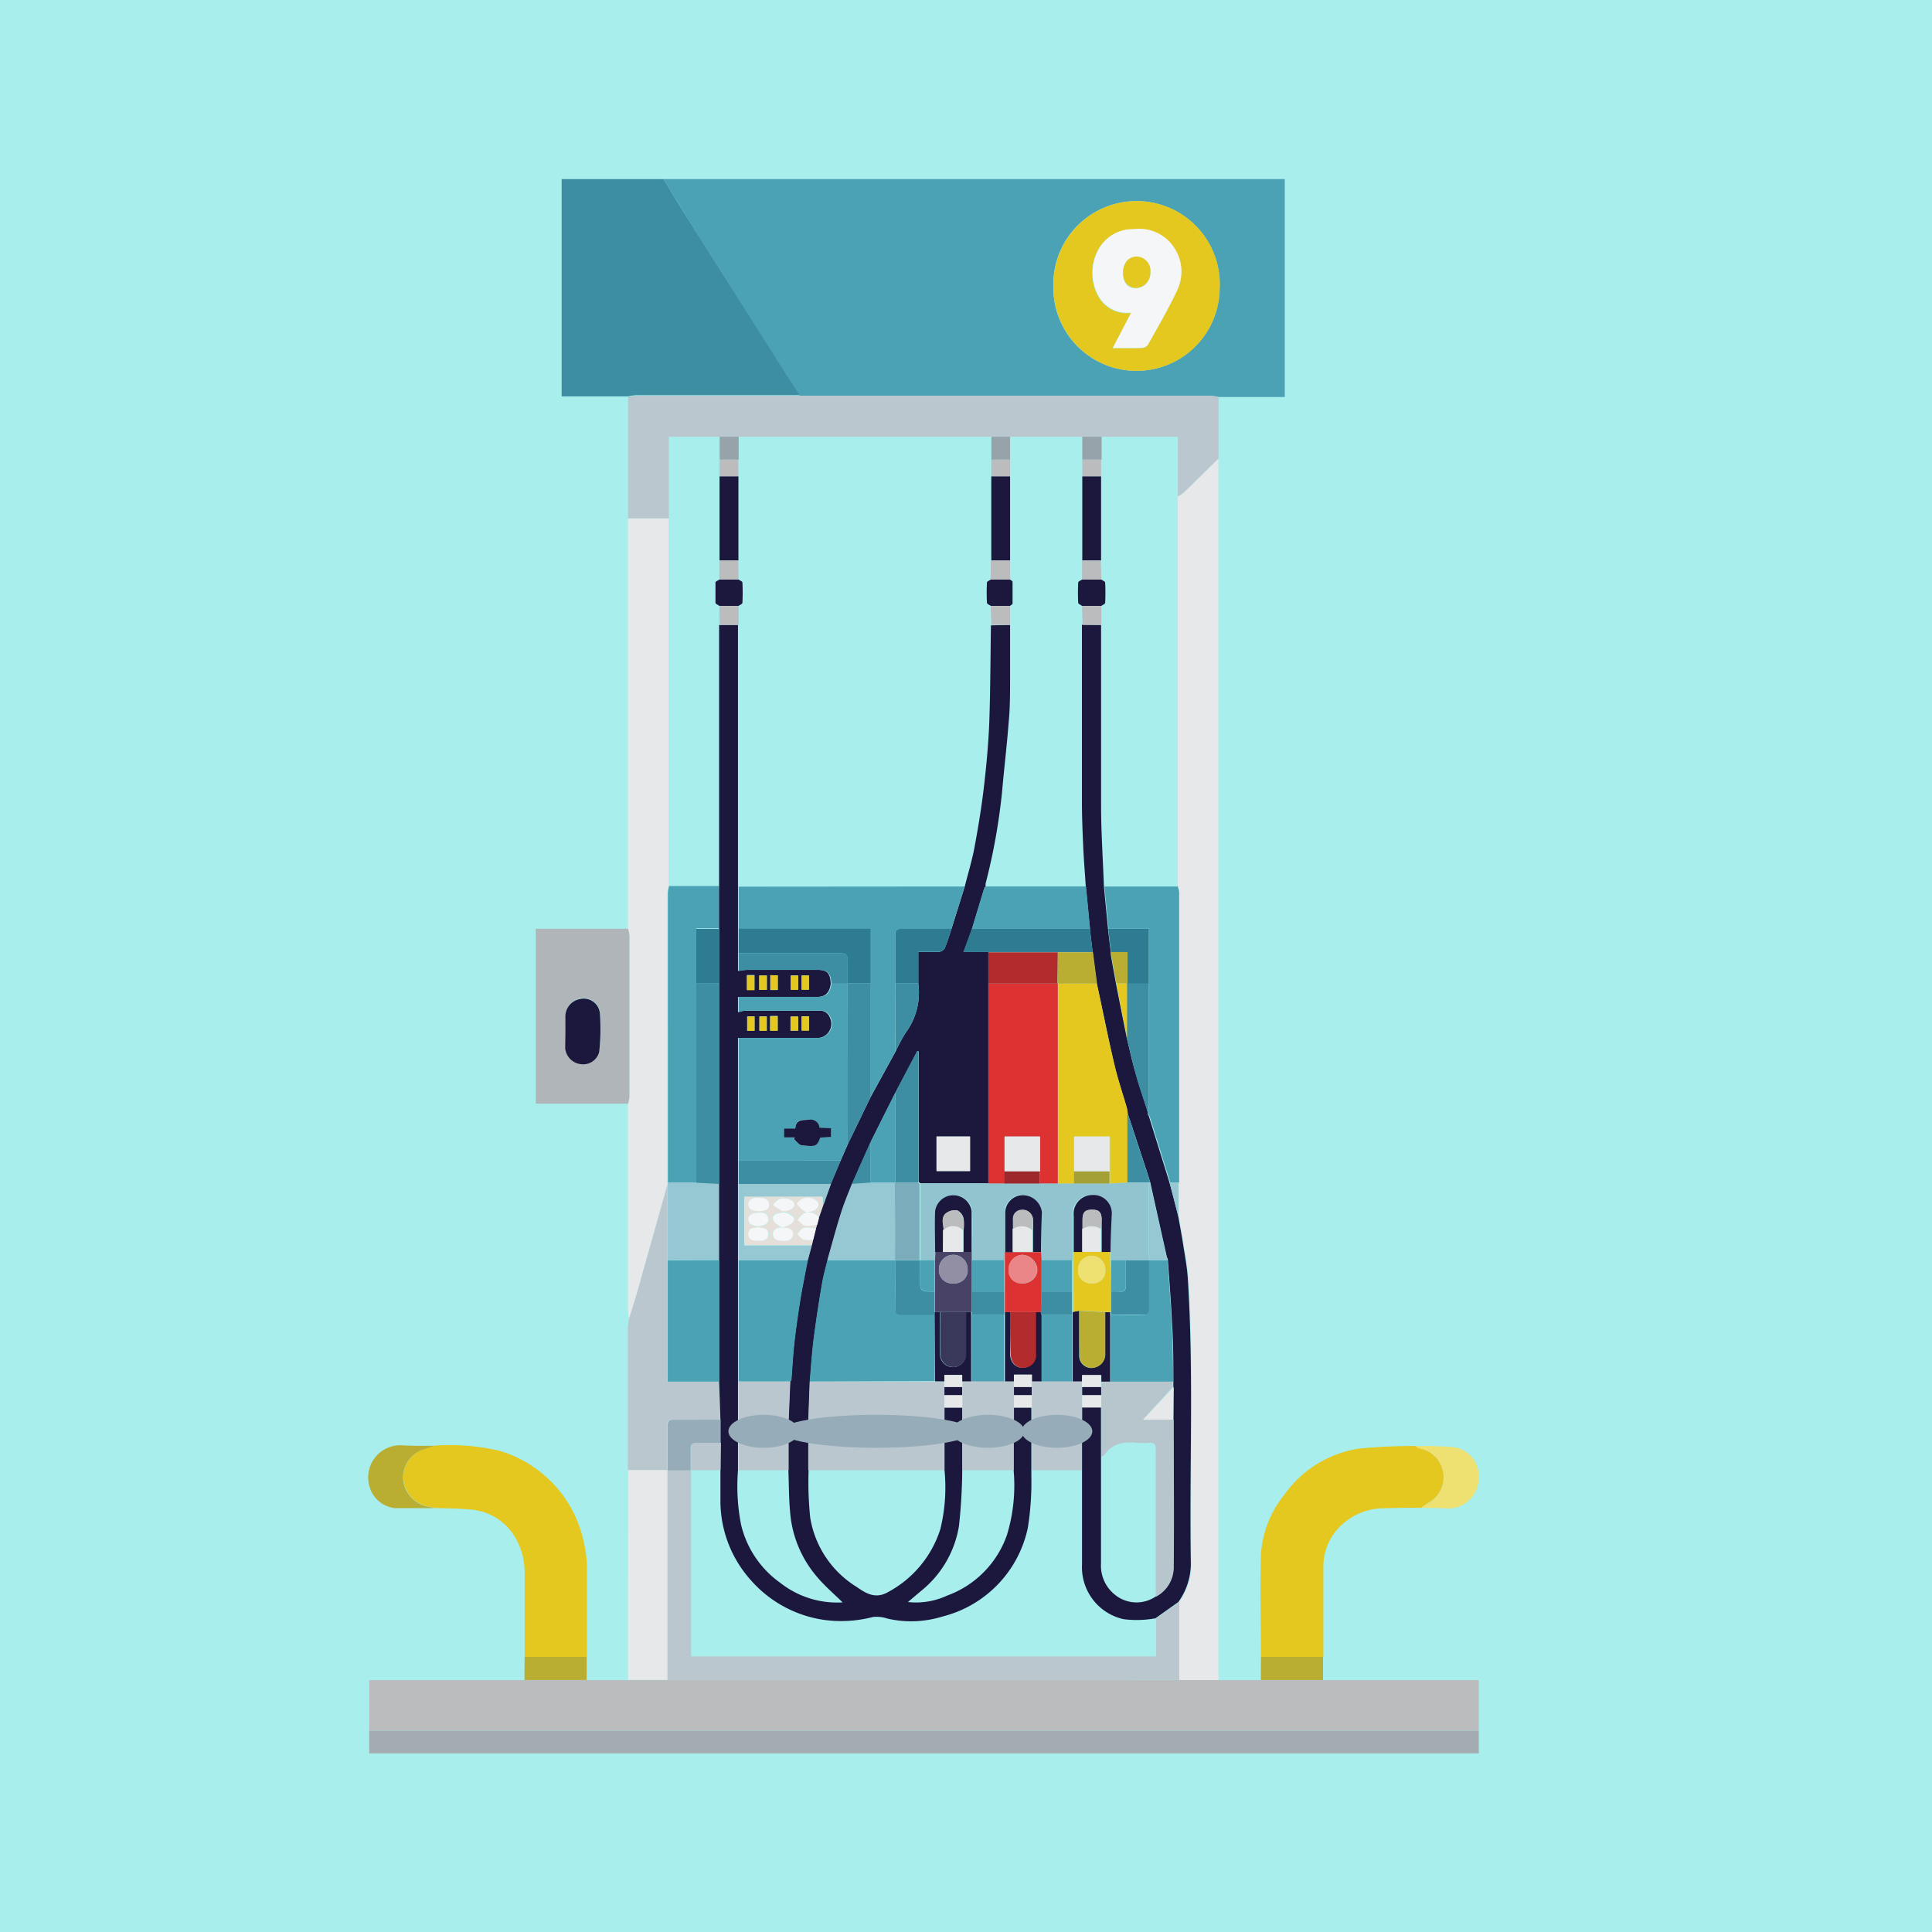 <svg xmlns="http://www.w3.org/2000/svg" viewBox="0 0 218.05 218.05"><defs><style>.cls-1{fill:#a7eeed;}.cls-2{fill:#4ba2b4;}.cls-3{fill:#babcbe;}.cls-4{fill:#e7e8e9;}.cls-5{fill:#3d8da3;}.cls-6{fill:#bac7ce;}.cls-7{fill:#a2acb1;}.cls-8{fill:#e4c71f;}.cls-9{fill:#b0b5b9;}.cls-10{fill:#baae32;}.cls-11{fill:#eee071;}.cls-12{fill:#1c173c;}.cls-13{fill:#96c8d4;}.cls-14{fill:#96a3aa;}.cls-15{fill:#97acb9;}.cls-16{fill:#f5f6f7;}.cls-17{fill:#b7c5cc;}.cls-18{fill:#2e7c92;}.cls-19{fill:#dc3232;}.cls-20{fill:#92c4d0;}.cls-21{fill:#b22c2e;}.cls-22{fill:#7bacbc;}.cls-23{fill:#e5dfda;}.cls-24{fill:#a4a036;}.cls-25{fill:#9d282b;}.cls-26{fill:#474266;}.cls-27{fill:#39385a;}.cls-28{fill:#ea8688;}.cls-29{fill:#928fa5;}</style></defs><g id="Layer_2" data-name="Layer 2"><g id="Ruudut"><rect class="cls-1" width="218.05" height="218.05"/></g><g id="Bongattavat"><g id="Bensa"><path class="cls-2" d="M74.88,20.21l.69,0H145V44.81h-7.48a6.13,6.13,0,0,0-.94-.15H91.27l-1,0c-1.07-1.67-2.15-3.35-3.21-5Q82.26,32,77.48,24.45C76.6,23,75.75,21.62,74.88,20.21Zm44,12.08a9.38,9.38,0,0,0,18.76.37,9.39,9.39,0,1,0-18.76-.37Z"/><path class="cls-3" d="M66.27,189.62H166.9v5.71H41.67v-5.71h24.6Z"/><path class="cls-4" d="M137.53,189.61h-4.46c0-2.93,0-5.85,0-8.78a7.47,7.47,0,0,0,1.41-4.26c-.18-10.74.34-21.49-.34-32.22-.08-1.34-.34-2.68-.55-4-.15-1-.35-2-.52-3,0-1.3,0-2.59,0-3.88a.77.77,0,0,0,0-.15q0-16.32,0-32.62a3.11,3.11,0,0,0-.15-.64c0-1.69,0-3.38,0-5.07q0-19.47,0-38.93a5.14,5.14,0,0,0,.72-.5c1.3-1.26,2.58-2.53,3.87-3.8,0,.36,0,.71,0,1.07V188.61C137.52,189,137.53,189.28,137.53,189.61Z"/><path class="cls-5" d="M74.88,20.21c.87,1.41,1.72,2.83,2.6,4.24Q82.27,32,87.06,39.6c1.06,1.68,2.14,3.36,3.21,5l-.92,0H71.75a6.56,6.56,0,0,0-.87.14H63.39V20.21Z"/><path class="cls-4" d="M71,148.85a6.93,6.93,0,0,1-.13-.88q0-11.7,0-23.41a4.32,4.32,0,0,0,.16-.78q0-9.09,0-18.17a3.57,3.57,0,0,0-.16-.79q0-22.63,0-45.25V58.5h4.6c0,.35,0,.71,0,1.07q0,20.24,0,40.46a4.43,4.43,0,0,0-.16.87v14.77q0,8.88,0,17.77l0,.31q-1.45,5.19-2.92,10.36C72,145.69,71.49,147.27,71,148.85Z"/><path class="cls-6" d="M75.49,58.5h-4.6q0-6.86,0-13.7a6.56,6.56,0,0,1,.87-.14h17.6l.92,0,1,0h45.31a6.13,6.13,0,0,1,.94.15q0,3.45,0,6.92c-1.29,1.27-2.57,2.54-3.87,3.8a5.14,5.14,0,0,1-.72.5c0-2.22,0-4.44,0-6.74H75.49Z"/><path class="cls-7" d="M41.67,195.33H166.9v2.56H41.67Z"/><path class="cls-8" d="M142.32,187c0-3.87-.12-7.74,0-11.61a11.8,11.8,0,0,1,2.57-6.6,12.65,12.65,0,0,1,8.45-5.29,63.08,63.08,0,0,1,6.46-.3c.11.09.21.22.34.25a3.31,3.31,0,0,1,.93,6.24,5.2,5.2,0,0,0-.65.48c-1.41,0-2.82,0-4.22.06a7,7,0,0,0-4.64,1.75,6.35,6.35,0,0,0-2.2,4.8q0,5.11,0,10.22Z"/><path class="cls-8" d="M59.21,187c0-3.12,0-6.24,0-9.37a7.68,7.68,0,0,0-1-4,6.35,6.35,0,0,0-4.92-3.24c-1.41-.15-2.84-.14-4.26-.2a2.3,2.3,0,0,0-.43-.12,3.48,3.48,0,0,1-3.09-3.25,3.37,3.37,0,0,1,2.45-3.3c.36-.1.71-.24,1.07-.36a24.46,24.46,0,0,1,7.33.58A13.69,13.69,0,0,1,65.88,174a14.32,14.32,0,0,1,.37,2.92c0,3.38,0,6.76,0,10.14Z"/><path class="cls-9" d="M70.88,104.82a3.57,3.57,0,0,1,.16.79q0,9.08,0,18.17a4.32,4.32,0,0,1-.16.78H60.47V104.82Zm-7.07,11.53c0,.64,0,1.28,0,1.92a2,2,0,0,0,1.84,1.79,1.86,1.86,0,0,0,2-1.4,24.16,24.16,0,0,0,.08-4.25,1.82,1.82,0,0,0-2.16-1.72,2,2,0,0,0-1.74,2C63.84,115.27,63.81,115.81,63.81,116.35Z"/><path class="cls-6" d="M71,148.85c.47-1.58,1-3.16,1.4-4.74q1.47-5.18,2.92-10.36c0,2.83,0,5.66,0,8.49v13.69h5.81l.15,4.3c-1.76,0-3.53,0-5.29,0-.55,0-.7.18-.69.71,0,1.66,0,3.32,0,5l0,0-4.44,0v-16A9.41,9.41,0,0,1,71,148.85Z"/><path class="cls-4" d="M70.89,165.92l4.44,0q0,11.84,0,23.68H70.88Q70.88,177.76,70.89,165.92Z"/><path class="cls-10" d="M49,163.18c-.36.12-.71.26-1.07.36a3.37,3.37,0,0,0-2.45,3.3,3.48,3.48,0,0,0,3.09,3.25,2.3,2.3,0,0,1,.43.12c-1.49,0-3,0-4.46,0a3.39,3.39,0,0,1-2.93-2.83,3.63,3.63,0,0,1,3.93-4.25C46.72,163.2,47.87,163.17,49,163.18Z"/><path class="cls-11" d="M160.43,170.18a5.2,5.2,0,0,1,.65-.48,3.31,3.31,0,0,0-.93-6.24c-.13,0-.23-.16-.34-.25a41.69,41.69,0,0,1,4.34.13,3.31,3.31,0,0,1,2.74,3.57,3.43,3.43,0,0,1-3.55,3.34C162.37,170.18,161.4,170.2,160.43,170.18Z"/><path class="cls-10" d="M59.21,187h7l0,2.61H59.19C59.2,188.75,59.21,187.88,59.21,187Z"/><path class="cls-10" d="M142.32,187h7c0,.87,0,1.74,0,2.61H142.3C142.3,188.75,142.31,187.88,142.32,187Z"/><path class="cls-8" d="M118.9,32.29a9.39,9.39,0,1,1,18.76.37,9.38,9.38,0,0,1-18.76-.37Zm6.69,7c1.23,0,2.28,0,3.32,0a.88.88,0,0,0,.63-.38c1.13-2,2.33-4,3.29-6.14a4.82,4.82,0,0,0-.27-4.65,4.68,4.68,0,0,0-4.6-2.22,4.4,4.4,0,0,0-4,2.26,5.45,5.45,0,0,0,0,5.31,3.69,3.69,0,0,0,3.72,1.85Z"/><path class="cls-6" d="M75.34,189.62q0-11.84,0-23.68l0,0H78v21h52.48v-4.27l2.61-1.85c0,2.93,0,5.85,0,8.78Z"/><path class="cls-12" d="M124.27,70.53c0,6.79,0,13.58,0,20.37,0,3,.21,6.1.32,9.15.15,1.59.31,3.18.46,4.77.1.88.2,1.75.31,2.63,0,.35.07.7.13,1,.14.84.3,1.67.45,2.5q.6,3.08,1.22,6.15c.32,1.32.6,2.65,1,4,.42,1.47.91,2.91,1.37,4.36l0,.31.12.17,2.34,7.53c.34,1.29.69,2.57,1,3.86.17,1,.37,2,.52,3,.21,1.34.47,2.68.55,4,.68,10.73.16,21.48.34,32.22a7.47,7.47,0,0,1-1.41,4.26l-2.61,1.85c-.2,0-.4.07-.59.08a11.46,11.46,0,0,1-3,0,6,6,0,0,1-4.67-6.16c0-3.56,0-7.12,0-10.68v-5.7l0-1.37h2.14c0,1.85,0,3.69,0,5.54,0,4,0,8.08,0,12.12a4.18,4.18,0,0,0,1.52,3.45,3.85,3.85,0,0,0,4.65.25,3.75,3.75,0,0,0,2-3.47c.06-5.51,0-11,0-16.52v-4.3c0-2.12,0-4.23-.14-6.35-.11-2.45-.31-4.91-.48-7.36,0-.12-.09-.23-.12-.35q-.94-4.2-1.87-8.41c-.1-.31-.19-.62-.29-.93l-2.28-6.92a4,4,0,0,0-.1-.6c-.46-1.6-1-3.18-1.38-4.8-.71-3.06-1.31-6.15-2-9.22-.15-1.18-.31-2.36-.46-3.54l-.31-2.63c-.15-1.59-.3-3.18-.46-4.77-.09-1.43-.21-2.86-.28-4.3-.07-1.7-.15-3.4-.15-5.11q0-10,0-20.11Z"/><path class="cls-2" d="M129.55,125.76l0-.31a3.45,3.45,0,0,0,.15-.71V104.82h-4.59c-.15-1.59-.31-3.18-.46-4.77l8.28,0a3.11,3.11,0,0,1,.15.64q0,16.31,0,32.62a.77.77,0,0,1,0,.15l-1,0-2.34-7.53Z"/><path class="cls-13" d="M132,133.46l1,0c0,1.29,0,2.58,0,3.88Z"/><path class="cls-2" d="M75.51,100l5.66,0v4.77H78.58V111q0,11.25,0,22.49l-3.2,0q0-8.88,0-17.77V100.9A4.43,4.43,0,0,1,75.51,100Z"/><path class="cls-13" d="M75.37,133.44l3.2,0,2.6.15v8.6l-5.81,0c0-2.83,0-5.66,0-8.49Z"/><path class="cls-14" d="M122.15,51.88l0-2.59h2.18l0,2.59Z"/><path class="cls-14" d="M114,49.29c0,.86,0,1.73,0,2.59h-2.11c0-.86,0-1.73,0-2.59Z"/><path class="cls-14" d="M83.37,49.29c0,.86,0,1.73,0,2.59H81.22c0-.86,0-1.73,0-2.59Z"/><path class="cls-12" d="M63.81,116.35c0-.54,0-1.08,0-1.61a2,2,0,0,1,1.74-2,1.82,1.82,0,0,1,2.16,1.72,24.16,24.16,0,0,1-.08,4.25,1.86,1.86,0,0,1-2,1.4,2,2,0,0,1-1.84-1.79C63.79,117.63,63.81,117,63.81,116.35Z"/><path class="cls-12" d="M114,70.53c0,2,0,4,0,6,0,1.68,0,3.37-.16,5-.2,2.63-.52,5.26-.75,7.89a68.91,68.91,0,0,1-1.85,10.29,1.6,1.6,0,0,0,0,.31,1.87,1.87,0,0,0-.17.31l-1.35,4.46-.93,2.65h2.76c0,1.17,0,2.35,0,3.52,0,.31,0,.62,0,.92v21.67l-7.69,0-.18-.17V118.67l-.13-.06-2.46,4.67c-.93,1.85-1.86,3.69-2.78,5.54l-2.12,4.8c-.4,1-.84,2-1.17,3.07-.57,1.83-1.07,3.69-1.6,5.53-.22.9-.48,1.8-.63,2.71-.35,2.06-.67,4.12-.93,6.18-.21,1.6-.3,3.21-.44,4.82l-.16,4.3v5.7a39.5,39.5,0,0,0,.18,5.34,11.31,11.31,0,0,0,5.24,7.83c1,.69,2.09,1.43,3.56.58a12.27,12.27,0,0,0,5.89-7.1,19.79,19.79,0,0,0,.47-6.65v-5.7l0-1.37h2l0,1.37v5.7a62.66,62.66,0,0,1-.37,6.3,11.81,11.81,0,0,1-4.28,7.33l-1.48,1.25a8.31,8.31,0,0,0,4.43-.73,11.19,11.19,0,0,0,6.76-6.88,19.21,19.21,0,0,0,.74-7.27v-5.7l0-1.37h2l0,1.37v5.7c0,.21,0,.41,0,.62a32.87,32.87,0,0,1-.4,5.9,13.12,13.12,0,0,1-9.65,10,11.88,11.88,0,0,1-6.18.23,3.83,3.83,0,0,0-1.66-.18,14.17,14.17,0,0,1-5.61.31,13.57,13.57,0,0,1-8.16-4.47,13.4,13.4,0,0,1-3.43-8.75c0-1.23,0-2.46,0-3.69v-5.7l-.15-4.3V133.62c0-2.71,0-5.42,0-8.13q0-7.24,0-14.5V100.05l0-9.61q0-10,0-19.91h2.13q0,14.3,0,28.6c0,.31,0,.61,0,.92v9.53a8.88,8.88,0,0,1,1.07-.13c2.58,0,5.16,0,7.74,0,1.24,0,1.58.32,1.66,1.54-.11,1-.57,1.52-1.54,1.53-3,0-6,0-8.93,0v1.73a3.61,3.61,0,0,1,.74-.18h8.46a1.17,1.17,0,0,1,1.18.8,1.6,1.6,0,0,1-1.54,2.28c-2.94,0-5.89,0-8.84,0v38.79c0,1.43,0,2.87,0,4.3v5.7a22.54,22.54,0,0,0,.35,6.14,11.23,11.23,0,0,0,4.46,6.59,10.36,10.36,0,0,0,7,2.18c-.93-.92-2-1.83-2.86-2.85a12.72,12.72,0,0,1-3.07-7.4c-.14-1.55-.13-3.1-.19-4.66v-5.7l.18-4.3c0-.05.13-.11.13-.17.12-1.41.18-2.83.34-4.24.19-1.67.43-3.34.7-5,.24-1.43.54-2.86.81-4.29l.46-1.69.15-.61.31-1.23.14-.47.2-.76.47-1.37.88-2.47L94.87,131l.8-1.83,2.61-5.39,2.78-5.07a20.69,20.69,0,0,1,1.14-2.13,7.59,7.59,0,0,0,1.44-5.58v-3.55c.84,0,1.55,0,2.25,0a1,1,0,0,0,.71-.38c.31-.71.53-1.47.78-2.21l1.5-4.79c.36-1.43.8-2.86,1.08-4.31.42-2.25.8-4.52,1.07-6.8.29-2.45.52-4.92.62-7.38.13-3.68.13-7.35.19-11Zm-8.27,61.64h3.77v-3.9h-3.77ZM89.22,116.32h.86v-1.59h-.86Zm-1.45,0v-1.66l-.85,0v1.63Zm-1.23,0v-1.61h-.83v1.61Zm-1.38,0v-1.61h-.83v1.61Zm5.31-1.62v1.6h.83v-1.6Zm0-4.62v1.61h.83V110.1Zm-.39,1.62v-1.61h-.83v1.61Zm-2.3-1.63h-.84v1.67l.84,0Zm-1.23,1.63V110.1h-.86v1.62Zm-2.25,0,.85,0v-1.66l-.85,0Z"/><path class="cls-2" d="M81.17,142.22v13.71H75.36V142.24Z"/><path class="cls-15" d="M81.32,160.23v2.63c-.89,0-1.79,0-2.68,0-.56,0-.71.19-.69.71,0,.79,0,1.59,0,2.38h-2.6c0-1.67,0-3.33,0-5,0-.53.14-.72.69-.71C77.79,160.25,79.56,160.23,81.32,160.23Z"/><path class="cls-16" d="M125.59,39.27l2.08-4A3.69,3.69,0,0,1,124,33.43a5.45,5.45,0,0,1,0-5.31,4.4,4.4,0,0,1,4-2.26,4.68,4.68,0,0,1,4.6,2.22,4.82,4.82,0,0,1,.27,4.65c-1,2.11-2.16,4.11-3.29,6.14a.88.88,0,0,1-.63.38C127.87,39.29,126.82,39.27,125.59,39.27Zm4.24-8.55A1.58,1.58,0,0,0,128.29,29c-1,0-1.54.69-1.54,1.84s.59,1.73,1.5,1.7A1.7,1.7,0,0,0,129.83,30.72Z"/><path class="cls-12" d="M122.15,63.26V53.75h2.12v9.51Z"/><path class="cls-12" d="M122.12,68.38c-.15-.11-.42-.22-.43-.34a22.06,22.06,0,0,1,0-2.3c0-.12.28-.22.43-.33h2.18c.15.11.42.21.43.33a22.06,22.06,0,0,1,0,2.3c0,.12-.28.23-.43.34Z"/><path class="cls-3" d="M124.3,65.41h-2.18l0-2.15h2.12Z"/><path class="cls-3" d="M122.12,68.38h2.18l0,2.15h-2.12Z"/><path class="cls-3" d="M124.27,53.75h-2.12V51.88h2.12Z"/><path class="cls-8" d="M123.8,111c.65,3.07,1.25,6.16,2,9.22.37,1.62.92,3.2,1.38,4.8a4,4,0,0,1,.1.6v7.86l-2,.11c0-.45,0-.91,0-1.37v-3.94h-4v5.31h-1.85V121.75l0-10.76Z"/><path class="cls-17" d="M130.44,180.22c0-5.55,0-11.1,0-16.65,0-.58-.17-.78-.74-.73a7.17,7.17,0,0,1-1.31,0c-1.48-.13-2.85,0-3.76,1.39-.05.09-.21.12-.33.17,0-1.85,0-3.69,0-5.54v-2.31l0-.64h1l7.07,0v.62L129,160.23h3.47c0,5.5.06,11,0,16.52A3.75,3.75,0,0,1,130.44,180.22Z"/><path class="cls-2" d="M132.42,155.93l-7.07,0c0-2.5,0-5,0-7.51,1.2,0,2.4,0,3.6,0,.56,0,.7-.18.69-.7,0-1.82,0-3.64,0-5.45v-.05l2.13,0c.17,2.45.37,4.91.48,7.36C132.38,151.7,132.38,153.81,132.42,155.93Z"/><path class="cls-2" d="M109.69,104.82l1.35-4.46a1.87,1.87,0,0,1,.17-.31h11.36c.16,1.59.31,3.18.46,4.77Z"/><path class="cls-18" d="M109.69,104.82H123c.11.88.21,1.75.31,2.63l-4,0h-10.6Z"/><path class="cls-5" d="M129.67,111v13.76a3.45,3.45,0,0,1-.15.71c-.46-1.45-1-2.89-1.37-4.36-.36-1.3-.64-2.63-1-4,0-2,0-4.11,0-6.16h2.49Z"/><path class="cls-6" d="M116.46,160.23l0-1.37v-3h5.67l0,.64v2.31l0,1.37Z"/><path class="cls-18" d="M129.67,111h-2.43v-3.54h-1.85c-.11-.88-.21-1.75-.31-2.63h4.59Z"/><path class="cls-6" d="M122.11,165.93h-5.65v-3.07h5.65Z"/><ellipse class="cls-15" cx="119.29" cy="161.54" rx="3.99" ry="1.86"/><path class="cls-10" d="M119.36,107.47l4,0c.15,1.18.31,2.36.46,3.54h-4.47Z"/><path class="cls-13" d="M131.8,142.22l-2.13,0c0-2.9,0-5.81,0-8.71l.06,0h.07q.93,4.22,1.87,8.41C131.71,142,131.76,142.1,131.8,142.22Z"/><path class="cls-5" d="M129.81,133.46h-.07l-.06,0h-2.44v-7.86l2.28,6.92C129.62,132.84,129.71,133.15,129.81,133.46Z"/><path class="cls-4" d="M132.42,160.23H129l3.47-3.68Z"/><path class="cls-10" d="M125.39,107.45h1.85V111H126c-.15-.83-.31-1.66-.45-2.5C125.46,108.15,125.43,107.8,125.39,107.45Z"/><path class="cls-8" d="M126,111h1.21c0,2,0,4.11,0,6.16Q126.58,114.07,126,111Z"/><path class="cls-4" d="M122.14,158.86v-1.41h2.14v1.41Z"/><path class="cls-5" d="M129.55,125.76l.12.17Z"/><path class="cls-12" d="M83.34,53.75v9.51H81.21V53.75Z"/><path class="cls-12" d="M83.36,65.41c.15.11.43.21.43.33a22.06,22.06,0,0,1,0,2.3c0,.12-.28.23-.43.34H81.19c-.15-.11-.43-.22-.44-.34,0-.76,0-1.53,0-2.3,0-.12.29-.22.44-.33Z"/><path class="cls-3" d="M83.36,65.41H81.19l0-2.15h2.13Z"/><path class="cls-3" d="M81.19,68.38h2.17l0,2.15H81.21Z"/><path class="cls-3" d="M83.34,53.75H81.21c0-.62,0-1.25,0-1.87h2.11C83.33,52.5,83.33,53.13,83.34,53.75Z"/><path class="cls-5" d="M81.17,111q0,7.24,0,14.5c0,2.71,0,5.42,0,8.13l-2.6-.15q0-11.25,0-22.49Z"/><path class="cls-18" d="M81.17,111H78.58v-6.16h2.59Z"/><path class="cls-2" d="M108.88,100.05l-1.5,4.79c-1.89,0-3.78,0-5.67,0-.57,0-.68.22-.67.72,0,1.82,0,3.63,0,5.44,0,2.57,0,5.15,0,7.72l-2.78,5.07q0-6.39,0-12.79v-6.16H83.37v-4.77Z"/><path class="cls-12" d="M114,53.75v9.51h-2.12V53.75Z"/><path class="cls-12" d="M114,65.41c.09.08.28.17.28.25q0,1.23,0,2.46c0,.09-.19.17-.28.26h-2.18c-.15-.11-.42-.22-.43-.34a22.06,22.06,0,0,1,0-2.3c0-.12.28-.22.43-.33Z"/><path class="cls-3" d="M114,65.41h-2.18l0-2.15H114Z"/><path class="cls-3" d="M111.81,68.38H114l0,2.15h-2.12Z"/><path class="cls-3" d="M114,53.75h-2.12V51.88H114C114,52.5,114,53.13,114,53.75Z"/><path class="cls-2" d="M95.67,129.16l-.8,1.83H83.37V117.14c2.95,0,5.9,0,8.84,0a1.6,1.6,0,0,0,1.54-2.28,1.17,1.17,0,0,0-1.18-.8H84.11a3.61,3.61,0,0,0-.74.18v-1.73c3,0,6,0,8.93,0,1,0,1.43-.51,1.54-1.53h1.82Q95.68,120.08,95.67,129.16Zm-6-.79-.06.24c.3.23.57.62.89.66,1.53.19,1.67.1,2.06-.87l1.2-.06v-1l-1.29-.06a1,1,0,0,0-1.15-.9c-.71,0-1.51-.15-1.58,1H88.49v1Z"/><path class="cls-19" d="M119.39,111l0,10.76v11.83h-2c0-.45,0-.91,0-1.37v-3.94h-4v5.31h-1.85V111.91c0-.3,0-.61,0-.92h7.85Z"/><path class="cls-2" d="M91.38,155.93c.14-1.61.23-3.22.44-4.82.26-2.06.58-4.12.93-6.18.15-.91.41-1.81.63-2.71h7.67v0c0,1.81,0,3.63,0,5.44,0,.53.15.72.69.7,1.25,0,2.51,0,3.76,0l0,7.51Z"/><path class="cls-20" d="M111.51,133.58h13.7l2-.11h2.44c0,2.9,0,5.81,0,8.71v.05h-4.29l0-.93c0-1.38.07-2.77,0-4.15a2.07,2.07,0,0,0-2.18-2.28,2.12,2.12,0,0,0-2.11,2.36c0,1.36,0,2.71,0,4.07l0,.93h-3.49l-.05-.93c0-1.5,0-3,0-4.52a2.18,2.18,0,0,0-2.14-1.93,2,2,0,0,0-2,2c0,1.48,0,3,0,4.44l0,.93h-3.65l0-.93c0-1.53.06-3.07,0-4.61a2.08,2.08,0,0,0-4.12,0c0,1.54,0,3.08,0,4.61l-.05.93-1.68,0v-8.61Z"/><path class="cls-2" d="M91.18,142.22c-.27,1.43-.57,2.86-.81,4.29-.27,1.67-.51,3.34-.7,5-.16,1.41-.22,2.83-.34,4.24,0,.06-.08.12-.13.17H83.37V142.22Z"/><path class="cls-6" d="M91.38,155.93l14.14,0h1.06v3l0,1.37H91.22Z"/><path class="cls-13" d="M101.05,142.2l-7.67,0c.53-1.84,1-3.7,1.6-5.53.33-1,.77-2.05,1.17-3.07l2.14-.15,2.76,0h0C101,136.38,101.05,139.29,101.05,142.2Z"/><path class="cls-18" d="M83.37,104.82h14.9V111H95.66c0-.88,0-1.75,0-2.62,0-.6-.15-.79-.77-.78-3.84,0-7.68,0-11.53,0Z"/><path class="cls-6" d="M106.56,165.93H91.22v-3.07h15.34Z"/><path class="cls-5" d="M95.66,111h2.61q0,6.4,0,12.79l-2.61,5.39Q95.67,120.07,95.66,111Z"/><ellipse class="cls-15" cx="98.89" cy="161.54" rx="10.85" ry="1.86"/><path class="cls-5" d="M101.05,123.28l2.46-4.67.13.06v14.79h-2.59Z"/><path class="cls-13" d="M91.18,142.22H83.37v-8.6H93.79c-.29.82-.59,1.64-.88,2.47,0-.35,0-.7-.07-1H84v5.48h7.63Z"/><path class="cls-5" d="M93.79,133.62H83.37V131h11.5Z"/><path class="cls-21" d="M119.33,111h-7.79c0-1.17,0-2.35,0-3.52h7.84Z"/><path class="cls-5" d="M83.37,107.61c3.85,0,7.69,0,11.53,0,.62,0,.8.18.77.78,0,.87,0,1.74,0,2.62H93.84c-.08-1.22-.42-1.54-1.66-1.54-2.58,0-5.16,0-7.74,0a8.88,8.88,0,0,0-1.07.13Z"/><path class="cls-6" d="M114.44,158.86l0,1.37h-5.8l0-1.37v-3h5.83v3Z"/><path class="cls-6" d="M83.37,155.93H89.2l-.18,4.3H83.38C83.37,158.8,83.37,157.36,83.37,155.93Z"/><path class="cls-18" d="M101.05,111c0-1.81,0-3.62,0-5.44,0-.5.1-.73.67-.72,1.89,0,3.78,0,5.67,0-.25.74-.47,1.5-.78,2.21a1,1,0,0,1-.71.38c-.7,0-1.41,0-2.25,0V111Z"/><path class="cls-22" d="M101,133.46h2.6l.18.17v8.59l-2.77,0v0C101.05,139.29,101,136.38,101,133.46Z"/><path class="cls-2" d="M101.05,123.28v10.17l-2.76,0c0-1.55,0-3.1,0-4.65C99.19,127,100.12,125.13,101.05,123.28Z"/><path class="cls-23" d="M91.64,140.53H84v-5.48h8.83c0,.34,0,.69.07,1l-.47,1.37a1.38,1.38,0,0,0-1.67-.53c-.31.12-.53.5-.79.75.3.23.58.6.92.66a4.43,4.43,0,0,0,1.34-.12l-.14.47a4.82,4.82,0,0,0-1.35-.1c-.29.07-.52.46-.77.71.23.23.44.56.72.65a3.35,3.35,0,0,0,1.09,0Zm-3.45-2c.89-.15,1.46-.52,1.43-1s-.81-.83-1.38-.71-1.12.15-1,.8C87.32,138,87.86,138.25,88.19,138.54Zm-2.58-1.85c.58,0,1.2-.1,1.2-.76s-.74-.73-1.23-.75-1.15.08-1.12.76S85.07,136.67,85.61,136.69Zm3,0a2.77,2.77,0,0,0,.59-.18c.57-.31.57-.85,0-1.1a1.9,1.9,0,0,0-1.15-.12c-.32.09-.57.45-.85.69l1.06.7S88.37,136.69,88.64,136.69Zm.89,2.54c-.12-.69-.7-.67-1.21-.68s-1.12.14-1.09.79.69.7,1.18.71S89.44,140,89.53,139.23ZM91,136.85c.7-.15,1.25-.22,1.41-.86.09-.37-.63-.84-1.21-.83s-1.34.51-1.17.82A3.89,3.89,0,0,0,91,136.85Zm-5.36,1.55c.45-.12,1.11-.06,1.09-.83s-.59-.72-1.06-.71-1.19,0-1.2.75S85.05,138.34,85.63,138.4Zm0,.11c-.55.07-1.14.16-1.13.81s.67.74,1.16.72,1.12-.09,1.09-.79S86.05,138.62,85.59,138.51Z"/><path class="cls-6" d="M114.41,165.93h-5.8v-3.07h5.8Z"/><path class="cls-6" d="M89,165.93H83.38v-3.07H89Z"/><path class="cls-4" d="M105.69,132.17v-3.9h3.77v3.9Z"/><ellipse class="cls-15" cx="111.51" cy="161.54" rx="4.1" ry="1.86"/><ellipse class="cls-15" cx="86.2" cy="161.54" rx="3.99" ry="1.86"/><path class="cls-5" d="M101.05,111h2.59a7.59,7.59,0,0,1-1.44,5.58,20.69,20.69,0,0,0-1.14,2.13C101.06,116.13,101.06,113.55,101.05,111Z"/><path class="cls-6" d="M81.32,165.93H78c0-.79,0-1.59,0-2.38,0-.52.13-.74.69-.71.89,0,1.79,0,2.68,0Z"/><path class="cls-5" d="M98.27,128.82c0,1.55,0,3.1,0,4.65l-2.14.15Q97.2,131.22,98.27,128.82Z"/><path class="cls-16" d="M92.24,138.22a4.43,4.43,0,0,1-1.34.12c-.34-.06-.62-.43-.92-.66.26-.25.48-.63.79-.75a1.38,1.38,0,0,1,1.67.53Z"/><path class="cls-4" d="M114.44,158.86v-1.41h2v1.41Z"/><path class="cls-4" d="M108.59,157.45v1.41h-2v-1.41Z"/><path class="cls-16" d="M91.79,139.92a3.35,3.35,0,0,1-1.09,0c-.28-.09-.49-.42-.72-.65.25-.25.48-.64.77-.71a4.82,4.82,0,0,1,1.35.1Z"/><path class="cls-8" d="M89.22,116.32v-1.59h.86v1.59Z"/><path class="cls-8" d="M87.77,116.34h-.85v-1.63l.85,0Z"/><path class="cls-8" d="M86.54,116.34h-.83v-1.61h.83Z"/><path class="cls-8" d="M85.16,116.34h-.83v-1.61h.83Z"/><path class="cls-8" d="M90.47,114.72h.83v1.6h-.83Z"/><path class="cls-8" d="M90.47,110.1h.83v1.61h-.83Z"/><path class="cls-8" d="M90.08,111.72h-.83v-1.61h.83Z"/><path class="cls-8" d="M87.78,110.09v1.63l-.84,0v-1.67Z"/><path class="cls-8" d="M86.55,111.72h-.86V110.1h.86Z"/><path class="cls-8" d="M84.3,111.76V110.1l.85,0v1.66Z"/><path class="cls-8" d="M129.83,30.72a1.7,1.7,0,0,1-1.58,1.78c-.91,0-1.5-.65-1.5-1.7s.57-1.84,1.54-1.84A1.58,1.58,0,0,1,129.83,30.72Z"/><path class="cls-4" d="M121.22,132.21v-3.94h4v3.94Z"/><path class="cls-24" d="M121.22,132.21h4c0,.46,0,.92,0,1.37h-4C121.21,133.13,121.22,132.67,121.22,132.21Z"/><path class="cls-12" d="M122.12,155.91h-1.05c0-2.5,0-5,0-7.51l0-.32.73-.14c0,1.69,0,3.38,0,5.07a1.37,1.37,0,0,0,1.82,1.31,1.51,1.51,0,0,0,1.09-1.54v-4.68l.59,0,0,.32c0,2.5,0,5,0,7.51h-1l0-.72h-2.13Z"/><path class="cls-4" d="M122.12,155.91v-.72h2.13l0,.72,0,.64h-2.14Z"/><path class="cls-12" d="M122.14,156.55h2.14v.9h-2.14Z"/><path class="cls-5" d="M125.39,148.39c0-.11,0-.21,0-.32,0-.76,0-1.53,0-2.3a7.06,7.06,0,0,1,.92,0c.63.09.79-.19.76-.78,0-.92,0-1.84,0-2.75h2.62c0,1.81,0,3.63,0,5.45,0,.52-.13.72-.69.7C127.79,148.36,126.59,148.39,125.39,148.39Z"/><path class="cls-2" d="M121,148.39c0,2.5,0,5,0,7.51h-3.56l0-7.51Z"/><path class="cls-12" d="M117.54,148.39l0,7.51h-1.06l0-.76h-2v.76h-1.06l0-7.51,0-.32.59,0c0,1.58,0,3.17,0,4.75a1.73,1.73,0,0,0,.25.93,1.34,1.34,0,0,0,1.6.54,1.37,1.37,0,0,0,1-1.47c0-1.58,0-3.17,0-4.75l.59,0Z"/><path class="cls-4" d="M114.43,155.91v-.76h2l0,.76v.64h-2Z"/><path class="cls-12" d="M114.44,156.55h2v.9h-2Z"/><path class="cls-12" d="M89.69,128.37h-1.2v-1h1.27c.07-1.11.87-.92,1.58-1a1,1,0,0,1,1.15.9l1.29.06v1l-1.2.06c-.39,1-.53,1.06-2.06.87-.32,0-.59-.43-.89-.66Z"/><path class="cls-4" d="M113.37,132.21v-3.94h4v3.94Z"/><path class="cls-25" d="M113.37,132.21h4c0,.46,0,.92,0,1.37h-4Z"/><path class="cls-5" d="M101.05,142.25l2.77,0v0c0,.61,0,1.22,0,1.84,0,1.7,0,1.7,1.67,1.68l0,2.33,0,.3c-1.25,0-2.51,0-3.76,0-.54,0-.7-.17-.69-.7C101.07,145.88,101.05,144.06,101.05,142.25Z"/><path class="cls-12" d="M105.49,148.39l0-.3h.6c0,1.58,0,3.16,0,4.75a1.46,1.46,0,1,0,2.92,0c0-1.59,0-3.17,0-4.75h.6l0,.3,0,7.51H108.6l0-.72h-2v.72h-1.06Z"/><path class="cls-8" d="M125.39,145.77c0,.77,0,1.54,0,2.3l-.59,0-2.94-.16-.73.14c0-.76,0-1.53,0-2.3v-3.54c0-.31,0-.62,0-.93l1,0h2.16l1,0,0,.93Zm-.64-2.47a1.54,1.54,0,1,0-3.08-.06,1.43,1.43,0,0,0,1.52,1.6A1.41,1.41,0,0,0,124.75,143.3Z"/><path class="cls-19" d="M114,148.09l-.59,0c0-.77,0-1.53,0-2.3v-3.54l0-.93.89,0h2.31l.9,0,.05.93v3.54l-.05,2.3-.59,0Zm1.41-3.25a1.59,1.59,0,0,0,1.67-1.58,1.8,1.8,0,0,0-1.69-1.64,1.62,1.62,0,0,0-1.54,1.66A1.42,1.42,0,0,0,115.38,144.84Z"/><path class="cls-26" d="M106.13,148.08h-.6c0-.78,0-1.55,0-2.33v-3.54l.05-.93h4.1c0,.31,0,.62,0,.93v3.54c0,.78,0,1.55,0,2.33h-3.52Zm1.47-3.24a1.47,1.47,0,0,0,1.61-1.6,1.62,1.62,0,1,0-3.24,0A1.48,1.48,0,0,0,107.6,144.84Z"/><path class="cls-12" d="M125.34,141.3l-1,0c0-.86,0-1.72,0-2.58,0-.33,0-.66,0-1,0-.89-.27-1.18-1.08-1.18s-1.08.29-1.08,1.18c0,.33,0,.66,0,1l0,2.58-1,0c0-1.36,0-2.71,0-4.07a2.12,2.12,0,0,1,2.11-2.36,2.07,2.07,0,0,1,2.18,2.28C125.41,138.53,125.35,139.92,125.34,141.3Z"/><path class="cls-12" d="M106.45,141.3h-.91c0-1.53-.06-3.07,0-4.61a2.08,2.08,0,0,1,4.12,0c0,1.54,0,3.08,0,4.61h-.91l0-2.45a4.44,4.44,0,0,0,0-1.36,1.34,1.34,0,0,0-.71-.89,1.67,1.67,0,0,0-1.25.33c-.61.5-.26,1.26-.27,1.92Z"/><path class="cls-12" d="M117.49,141.3l-.9,0,0-2.43a11.11,11.11,0,0,0,0-1.29,1.15,1.15,0,0,0-1.25-1,1,1,0,0,0-1,1.1c0,.36,0,.71,0,1.07l0,2.58-.89,0c0-1.48,0-3,0-4.44a2,2,0,0,1,2-2,2.18,2.18,0,0,1,2.14,1.93C117.53,138.29,117.5,139.8,117.49,141.3Z"/><path class="cls-2" d="M109.69,145.76v-3.54h3.65v3.54Z"/><path class="cls-2" d="M117.54,145.77v-3.54H121v3.54Z"/><path class="cls-2" d="M105.49,142.22v3.54c-1.67,0-1.67,0-1.67-1.68,0-.62,0-1.23,0-1.84Z"/><path class="cls-2" d="M125.39,145.77v-3.54h1.67c0,.91,0,1.83,0,2.75,0,.59-.13.87-.76.78A7.06,7.06,0,0,0,125.39,145.77Z"/><path class="cls-4" d="M106.58,155.91v-.72h2l0,.72v.64h-2Z"/><path class="cls-12" d="M106.59,156.55h2v.9h-2Z"/><path class="cls-2" d="M109.66,155.9l0-7.51h3.65l0,7.51Z"/><path class="cls-16" d="M88.19,138.54c-.33-.29-.87-.54-.94-.88-.13-.65.54-.71,1-.8s1.34.31,1.38.71S89.08,138.39,88.19,138.54Z"/><path class="cls-16" d="M85.61,136.69c-.54,0-1.12-.12-1.15-.75s.64-.78,1.12-.76,1.23.06,1.23.75S86.19,136.71,85.61,136.69Z"/><path class="cls-16" d="M88.64,136.69c-.27,0-.33,0-.37,0l-1.06-.7c.28-.24.53-.6.85-.69a1.9,1.9,0,0,1,1.15.12c.59.25.59.79,0,1.1A2.77,2.77,0,0,1,88.64,136.69Z"/><path class="cls-16" d="M89.53,139.23c-.09.73-.61.84-1.12.82s-1.14-.05-1.18-.71.55-.81,1.09-.79S89.41,138.54,89.53,139.23Z"/><path class="cls-16" d="M91,136.85a3.89,3.89,0,0,1-1-.87c-.17-.31.59-.82,1.17-.82s1.3.46,1.21.83C92.24,136.63,91.69,136.7,91,136.85Z"/><path class="cls-16" d="M85.63,138.4c-.58-.06-1.17-.15-1.17-.79s.69-.74,1.2-.75,1,.06,1.06.71S86.08,138.28,85.63,138.4Z"/><path class="cls-16" d="M85.59,138.51c.46.11,1.1,0,1.12.74s-.61.78-1.09.79-1.14,0-1.16-.72S85,138.58,85.59,138.51Z"/><path class="cls-10" d="M121.81,147.93l2.94.16v4.68a1.51,1.51,0,0,1-1.09,1.54,1.37,1.37,0,0,1-1.82-1.31C121.81,151.31,121.81,149.62,121.81,147.93Z"/><path class="cls-5" d="M117.54,145.77H121c0,.77,0,1.54,0,2.3,0,.11,0,.21,0,.32h-3.49l-.05-.32C117.51,147.3,117.52,146.54,117.54,145.77Z"/><path class="cls-21" d="M114,148.09h2.93c0,1.58,0,3.17,0,4.75a1.37,1.37,0,0,1-1,1.47,1.34,1.34,0,0,1-1.6-.54,1.73,1.73,0,0,1-.25-.93C114,151.26,114,149.67,114,148.09Z"/><path class="cls-5" d="M113.34,148.39h-3.65l0-.3c0-.78,0-1.55,0-2.33h3.65c0,.77,0,1.53,0,2.3Z"/><path class="cls-27" d="M106.13,148.08h2.92c0,1.58,0,3.16,0,4.75a1.46,1.46,0,1,1-2.92,0C106.12,151.24,106.13,149.66,106.13,148.08Z"/><path class="cls-11" d="M124.75,143.3a1.41,1.41,0,0,1-1.56,1.54,1.43,1.43,0,0,1-1.52-1.6,1.54,1.54,0,1,1,3.08.06Z"/><path class="cls-4" d="M122.13,141.28l0-2.58a1.91,1.91,0,0,1,2.08,0c0,.86,0,1.72,0,2.58Z"/><path class="cls-28" d="M115.38,144.84a1.42,1.42,0,0,1-1.56-1.56,1.62,1.62,0,0,1,1.54-1.66,1.8,1.8,0,0,1,1.69,1.64A1.59,1.59,0,0,1,115.38,144.84Z"/><path class="cls-4" d="M114.28,141.28l0-2.58a1.86,1.86,0,0,1,2.23.15l0,2.43Z"/><path class="cls-29" d="M107.6,144.84a1.48,1.48,0,0,1-1.63-1.59,1.62,1.62,0,1,1,3.24,0A1.47,1.47,0,0,1,107.6,144.84Z"/><path class="cls-4" d="M108.7,138.85l0,2.45h-2.28l0-2.45A1.54,1.54,0,0,1,108.7,138.85Z"/><path class="cls-3" d="M124.25,138.7a1.91,1.91,0,0,0-2.08,0c0-.33,0-.66,0-1,0-.89.27-1.18,1.08-1.18s1.08.29,1.08,1.18C124.28,138,124.26,138.37,124.25,138.7Z"/><path class="cls-3" d="M108.7,138.85a1.54,1.54,0,0,0-2.22,0c0-.66-.34-1.42.27-1.92a1.67,1.67,0,0,1,1.25-.33,1.34,1.34,0,0,1,.71.89A4.44,4.44,0,0,1,108.7,138.85Z"/><path class="cls-3" d="M116.55,138.85a1.86,1.86,0,0,0-2.23-.15c0-.36,0-.71,0-1.07a1,1,0,0,1,1-1.1,1.15,1.15,0,0,1,1.25,1A11.11,11.11,0,0,1,116.55,138.85Z"/></g></g></g></svg>